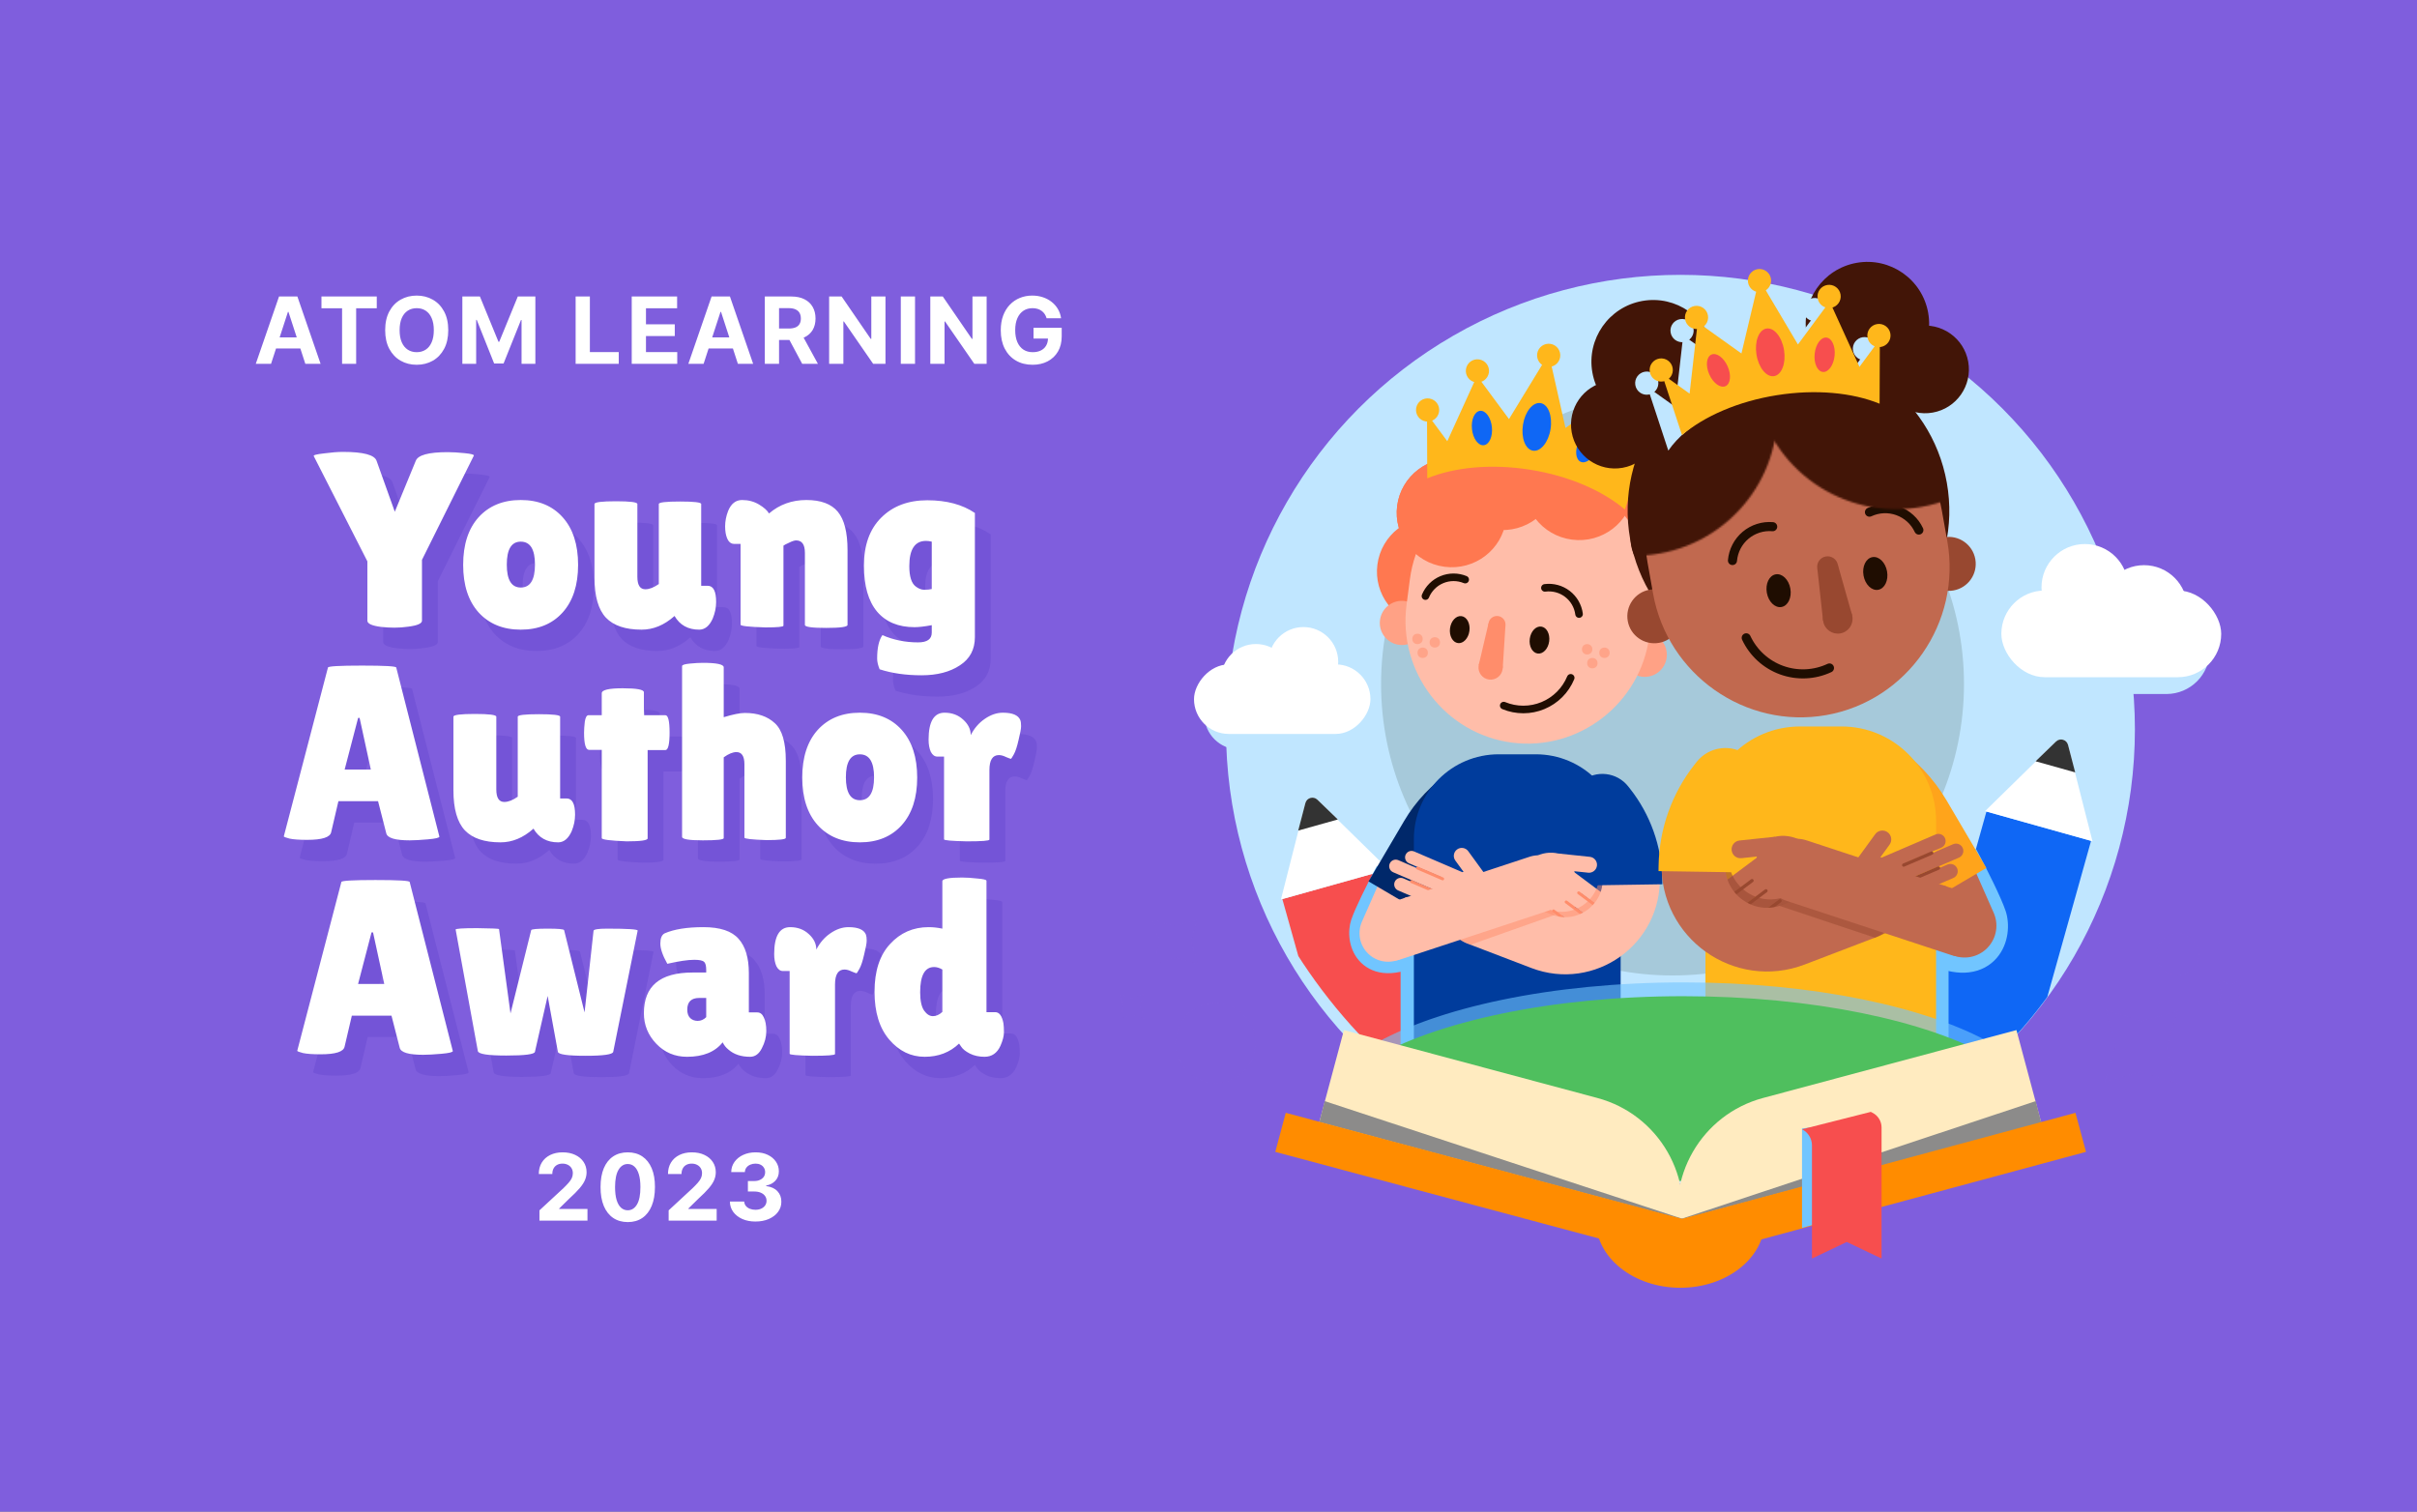 <?xml version="1.0" encoding="utf-8"?>
<svg xmlns="http://www.w3.org/2000/svg" fill="none" height="860" viewBox="0 0 1375 860" width="1375">
<rect x="0" y="0" width="1375" height="860" fill="#808080" stroke="none"/>
<g clip-path="url(#clip0_1414_542)">
<rect fill="#7F5EDD" height="860" width="1375"/>
<circle cx="955.984" cy="414.902" fill="#C0E6FF" r="258.539"/>
<g clip-path="url(#clip1_1414_542)">
<rect fill="#0F67F5" height="360.013" transform="rotate(15.66 1130.06 461.703)" width="61.812" x="1130.06" y="461.703"/>
<path d="M1169.6 421.957C1171.87 419.739 1175.68 420.809 1176.46 423.88L1190.39 478.611L1129.26 461.475L1169.6 421.957Z" fill="white"/>
<path d="M1169.64 421.865C1171.9 419.674 1175.69 420.735 1176.48 423.782L1180.55 439.421L1158.03 433.108L1169.64 421.865Z" fill="#333333"/>
<rect fill="#F74E4E" height="360.013" transform="rotate(-15.66 729.513 511.492)" width="61.812" x="729.513" y="511.492"/>
<path d="M742.629 456.986C743.411 453.915 747.227 452.845 749.491 455.063L789.834 494.581L728.708 511.717L742.629 456.986Z" fill="white"/>
<path d="M742.616 456.887C743.41 453.84 747.194 452.779 749.455 454.97L761.064 466.212L738.544 472.526L742.616 456.887Z" fill="#333333"/>
</g>
<g style="mix-blend-mode:color-burn">
<circle cx="951.483" cy="389.156" fill="#A6C9DA" r="165.803"/>
</g>
<g style="mix-blend-mode:color-burn">
<path clip-rule="evenodd" d="M1085.81 472.199L1059.69 537.071L1100.06 549.735C1107.16 552.638 1113.9 553.927 1120.13 553.187C1126.78 552.398 1132.18 549.363 1135.98 544.926C1142.96 536.78 1143.4 525.531 1140.99 518.293C1138.35 510.381 1130.05 494.097 1126.57 487.503L1124.3 483.198L1085.81 472.199ZM1108.64 502.438C1112.52 510.02 1117.77 520.739 1119.36 525.504C1119.45 525.775 1119.62 526.738 1119.44 527.975C1119.27 529.168 1118.88 529.838 1118.66 530.089C1118.66 530.092 1118.66 530.096 1118.65 530.101C1118.6 530.176 1118.4 530.43 1117.44 530.543C1116.17 530.694 1113.32 530.568 1108.35 528.489L1107.87 528.285L1090.06 522.699L1099.29 499.768L1108.64 502.438Z" fill="#71C5FF" fill-rule="evenodd"/>
</g>
<g style="mix-blend-mode:color-burn">
<rect fill="#71C5FF" height="106.035" transform="matrix(-1 0 0 1 1108.51 507.076)" width="49.027"/>
</g>
<g style="mix-blend-mode:color-burn">
<path clip-rule="evenodd" d="M828.565 513.619L816.42 483.446L783.125 492.959L781.16 496.682C778.151 502.385 770.975 516.468 768.693 523.311C766.607 529.571 766.989 539.3 773.025 546.345C776.313 550.182 780.982 552.807 786.73 553.49C789.935 553.87 793.295 553.631 796.783 552.846V605.324H839.185V513.619H828.565ZM807.306 513.619L804.758 507.289L796.674 509.599C793.313 516.156 788.777 525.427 787.403 529.548C787.325 529.782 787.172 530.615 787.328 531.685C787.478 532.717 787.815 533.296 788.001 533.513C788.004 533.516 788.006 533.519 788.01 533.523C788.06 533.588 788.233 533.808 789.056 533.906C790.149 534.035 792.572 533.93 796.783 532.186V513.619H807.306Z" fill="#71C5FF" fill-rule="evenodd"/>
</g>
<path d="M804.345 497.602L789.657 530.896" stroke="#FFBDA9" stroke-linecap="round" stroke-width="32.5"/>
<path d="M827.364 437.711C835.998 432.031 847.601 434.426 853.281 443.06C858.961 451.693 856.566 463.297 847.932 468.976L827.364 437.711ZM835.858 454.521L846.142 470.154L835.858 454.521ZM847.932 468.976L846.142 470.154L825.575 438.888L827.364 437.711L847.932 468.976ZM831.081 485.982L810.792 520.436L778.544 501.445L798.833 466.992L831.081 485.982ZM846.142 470.154C839.978 474.209 834.825 479.624 831.081 485.982L798.833 466.992C805.481 455.703 814.629 446.088 825.575 438.888L846.142 470.154Z" fill="#00286A"/>
<path d="M921.972 477.385C921.972 450.734 900.367 429.128 873.715 429.128H852.592C825.94 429.128 804.335 450.734 804.335 477.386V594.273H921.972V477.385Z" fill="#003C9C"/>
<path clip-rule="evenodd" d="M849.388 518.823C845.362 528.196 834.499 532.532 825.125 528.506C824.582 528.272 824.056 528.016 823.547 527.738C823.299 527.688 823.053 527.612 822.811 527.508L799.526 517.507C797.628 516.692 796.75 514.492 797.565 512.594C798.38 510.696 800.58 509.818 802.478 510.634L814.434 515.769C814.348 515.407 814.274 515.042 814.21 514.675L795.404 506.598C793.506 505.782 792.628 503.583 793.443 501.685C794.258 499.787 796.458 498.909 798.356 499.724L814.585 506.695C814.666 506.4 814.754 506.107 814.849 505.814L792.544 496.234C790.646 495.419 789.769 493.22 790.584 491.322C791.399 489.423 793.598 488.546 795.496 489.361L818.72 499.335C819.017 499.199 819.357 499.075 819.753 498.955L801.543 491.134C799.681 490.334 798.82 488.176 799.62 486.314C800.42 484.453 802.577 483.591 804.439 484.391L831.883 496.178C835.967 495.275 839.57 494.502 839.705 494.56C849.079 498.586 853.414 509.449 849.388 518.823Z" fill="#FFBDA9" fill-rule="evenodd"/>
<path d="M802.97 501.538L819.767 508.753" stroke="#FF8D6B" stroke-linecap="round" stroke-width="1.679"/>
<path d="M806.415 493.857L820.707 499.996" stroke="#FF8D6B" stroke-linecap="round" stroke-width="1.679"/>
<path d="M803.445 510.877L818.945 517.534" stroke="#FF8D6B" stroke-linecap="round" stroke-width="1.679"/>
<path d="M835.261 484.25C833.774 482.204 830.9 481.77 828.874 483.286V483.286C826.889 484.772 826.465 487.577 827.924 489.583L833.318 497.004C836.251 501.04 841.92 501.895 845.914 498.905V498.905L835.261 484.25Z" fill="#FFBDA9"/>
<path clip-rule="evenodd" d="M867.453 492.523C861.348 500.697 863.025 512.272 871.198 518.377C871.67 518.729 872.152 519.055 872.645 519.356C872.813 519.547 873.005 519.725 873.217 519.884L893.521 535.049C895.176 536.285 897.52 535.945 898.756 534.29C899.992 532.635 899.653 530.292 897.998 529.055L887.571 521.268C887.926 521.162 888.277 521.045 888.625 520.917L905.026 533.168C906.681 534.404 909.025 534.064 910.261 532.409C911.497 530.754 911.157 528.41 909.502 527.174L895.351 516.605C895.568 516.387 895.779 516.162 895.986 515.932L915.433 530.456C917.088 531.693 919.431 531.353 920.667 529.698C921.904 528.043 921.564 525.699 919.909 524.463L899.663 509.341C899.633 509.016 899.57 508.66 899.477 508.257L915.352 520.114C916.975 521.327 919.274 520.994 920.487 519.37C921.699 517.747 921.366 515.448 919.743 514.235L895.817 496.365C894.556 492.374 893.424 488.865 893.306 488.777C885.133 482.672 873.558 484.349 867.453 492.523Z" fill="#FFBDA9" fill-rule="evenodd"/>
<path d="M905.619 524.076L890.972 513.136" stroke="#FF8D6B" stroke-linecap="round" stroke-width="1.679"/>
<path d="M910.545 517.254L898.083 507.946" stroke="#FF8D6B" stroke-linecap="round" stroke-width="1.679"/>
<path d="M897.292 528.332L883.777 518.237" stroke="#FF8D6B" stroke-linecap="round" stroke-width="1.679"/>
<g opacity="0.5" style="mix-blend-mode:multiply">
<path d="M838.442 518.484L875.063 532.489C900.196 542.1 926.989 522.949 926.031 496.058V496.058" stroke="#FF8D6B" stroke-linecap="round" stroke-width="32.5"/>
</g>
<path d="M840.377 521.538L876.998 535.543C902.131 545.154 928.924 526.003 927.966 499.112V499.112" stroke="#FFBDA9" stroke-linecap="round" stroke-width="32.5"/>
<path d="M896.906 470.601C890.499 462.493 891.877 450.725 899.986 444.318C908.094 437.91 919.861 439.289 926.269 447.397L896.906 470.601ZM926.945 500.683L945.654 500.396L926.945 500.683ZM926.269 447.397L927.207 448.584L897.845 471.788L896.906 470.601L926.269 447.397ZM945.654 500.396L945.696 503.077L908.276 503.65L908.235 500.97L945.654 500.396ZM927.207 448.584C938.883 463.358 945.366 481.568 945.654 500.396L908.235 500.97C908.072 490.365 904.421 480.109 897.845 471.788L927.207 448.584Z" fill="#003C9C"/>
<g opacity="0.5" style="mix-blend-mode:multiply">
<path d="M880.68 515.329L832.628 530.682L829.231 534.108L836.503 537.502L884.499 520.524L880.68 515.329Z" fill="#FF8D6B"/>
</g>
<path d="M875.337 502.83L791.627 530.402" stroke="#FFBDA9" stroke-linecap="round" stroke-width="32.5"/>
<path d="M850.741 301.293C833.642 299.05 821.581 283.508 823.801 266.578C826.022 249.648 841.684 237.742 858.783 239.985C875.882 242.228 887.943 257.77 885.723 274.7C883.502 291.63 867.84 303.536 850.741 301.293Z" fill="#FF7850"/>
<path d="M821.467 322.401C804.537 320.18 792.613 304.655 794.833 287.725C797.054 270.796 812.579 258.872 829.508 261.092C846.438 263.313 858.362 278.838 856.142 295.767C853.921 312.697 838.396 324.621 821.467 322.401Z" fill="#FF7850"/>
<path d="M810.22 355.846C793.291 353.625 781.367 338.101 783.587 321.171C785.808 304.241 801.333 292.317 818.262 294.538C835.192 296.758 847.116 312.283 844.896 329.213C842.675 346.143 827.15 358.067 810.22 355.846Z" fill="#FF7850"/>
<path d="M923.639 370.728C906.71 368.507 894.785 352.982 897.006 336.053C899.227 319.123 914.751 307.199 931.681 309.419C948.611 311.64 960.535 327.165 958.314 344.095C956.094 361.024 940.569 372.948 923.639 370.728Z" fill="#FF7850"/>
<path d="M894.27 307.007C877.171 304.764 865.11 289.221 867.331 272.292C869.551 255.362 885.213 243.456 902.312 245.699C919.411 247.942 931.473 263.484 929.252 280.414C927.031 297.344 911.369 309.25 894.27 307.007Z" fill="#FF7850"/>
<path d="M917.108 334.947C900.178 332.727 888.254 317.202 890.475 300.272C892.696 283.343 908.22 271.418 925.15 273.639C942.08 275.86 954.004 291.384 951.783 308.314C949.563 325.244 934.038 337.168 917.108 334.947Z" fill="#FF7850"/>
<path d="M934.035 384.979C927.149 384.076 922.299 377.761 923.203 370.876C924.106 363.99 930.42 359.14 937.306 360.043C944.191 360.947 949.041 367.261 948.138 374.146C947.235 381.032 940.921 385.882 934.035 384.979Z" fill="#FFA185"/>
<path d="M795.887 366.864C789.001 365.96 784.151 359.646 785.055 352.76C785.958 345.875 792.272 341.025 799.158 341.928C806.044 342.831 810.893 349.145 809.99 356.031C809.087 362.917 802.773 367.767 795.887 366.864Z" fill="#FFA185"/>
<path d="M860.098 422.479C898.064 427.459 933.221 400.327 938.224 362.187L940.137 347.61C945.14 309.469 918.169 274.188 880.202 269.208C842.236 264.228 807.078 291.359 802.075 329.5L800.163 344.077C795.16 382.218 822.131 417.498 860.098 422.479Z" fill="#FFBDA9"/>
<ellipse cx="5.565" cy="7.729" fill="#1F0D01" rx="5.565" ry="7.729" transform="matrix(-0.992 -0.13 -0.13 0.992 836.944 351.249)"/>
<ellipse cx="5.565" cy="7.729" fill="#1F0D01" rx="5.565" ry="7.729" transform="matrix(-0.992 -0.13 -0.13 0.992 882.313 357.196)"/>
<circle cx="4.864" cy="4.864" fill="#FF8D6B" r="4.864" transform="matrix(-0.992 -0.13 -0.13 0.992 857.063 351.111)"/>
<circle cx="6.891" cy="6.891" fill="#FF8D6B" r="6.891" transform="matrix(-0.992 -0.13 -0.13 0.992 855.718 373.826)"/>
<path d="M856.428 355.933L846.783 354.667L841.208 378.466L854.873 380.258L856.428 355.933Z" fill="#FF8D6B"/>
<path d="M898.308 349.348C898.01 347.094 897.271 344.921 896.134 342.953C894.996 340.984 893.482 339.259 891.677 337.876C889.873 336.492 887.813 335.478 885.617 334.891C883.421 334.303 881.13 334.154 878.876 334.452" stroke="#1F0D01" stroke-linecap="round" stroke-width="4.309"/>
<path d="M893.554 385.619C892.089 389.159 889.942 392.375 887.235 395.085C884.528 397.795 881.313 399.945 877.775 401.412C874.237 402.88 870.444 403.636 866.614 403.638C862.784 403.64 858.99 402.887 855.451 401.423" stroke="#1F0D01" stroke-linecap="round" stroke-width="4.309"/>
<path d="M810.914 339.127C811.783 337.026 813.057 335.117 814.664 333.508C816.271 331.9 818.179 330.623 820.279 329.752C822.379 328.881 824.63 328.432 826.904 328.431C829.178 328.43 831.429 328.877 833.53 329.746" stroke="#1F0D01" stroke-linecap="round" stroke-width="4.309"/>
<path d="M894.269 307.007C877.17 304.764 865.108 289.221 867.329 272.292C869.55 255.362 885.212 243.456 902.311 245.699C919.41 247.942 931.471 263.484 929.251 280.414C927.03 297.344 911.368 309.25 894.269 307.007Z" fill="#FF7850"/>
<path d="M850.741 301.293C833.642 299.05 821.581 283.508 823.801 266.578C826.022 249.648 841.684 237.742 858.783 239.985C875.882 242.228 887.943 257.77 885.723 274.7C883.502 291.63 867.84 303.536 850.741 301.293Z" fill="#FF7850"/>
<path d="M821.773 322.443C804.674 320.2 792.613 304.658 794.834 287.728C797.054 270.798 812.716 258.892 829.815 261.135C846.914 263.378 858.976 278.921 856.755 295.85C854.534 312.78 838.872 324.686 821.773 322.443Z" fill="#FF7850"/>
<path clip-rule="evenodd" d="M890.594 243.463L881.102 201.282L858.446 238.414L840.271 213.827L823.344 251.015L811.807 235.408L811.944 272.126C827.259 265.843 848.135 263.693 870.39 267.217C892.595 270.734 911.749 279.201 924.374 289.876L935.834 255.052L919.948 266.394L915.341 225.794L890.594 243.463Z" fill="#FFB71B" fill-rule="evenodd"/>
<ellipse cx="874.247" cy="242.864" fill="#0F67F5" rx="7.946" ry="13.711" transform="rotate(9 874.247 242.864)"/>
<ellipse cx="903.228" cy="253.735" fill="#0F67F5" rx="5.699" ry="9.833" transform="rotate(24 903.228 253.735)"/>
<ellipse cx="5.699" cy="9.834" fill="#0F67F5" rx="5.699" ry="9.834" transform="matrix(-0.995 0.105 0.105 0.995 847.685 233.13)"/>
<circle cx="881.027" cy="202.153" fill="#FFB71B" r="6.6" transform="rotate(9 881.027 202.153)"/>
<circle cx="915.915" cy="222.951" fill="#FFB71B" r="6.6" transform="rotate(9 915.915 222.951)"/>
<circle cx="935.998" cy="252.86" fill="#FFB71B" r="6.6" transform="rotate(9 935.998 252.86)"/>
<circle cx="840.486" cy="211.004" fill="#FFB71B" r="6.6" transform="rotate(9 840.486 211.004)"/>
<circle cx="812.146" cy="233.241" fill="#FFB71B" r="6.6" transform="rotate(9 812.146 233.241)"/>
<circle cx="2.955" cy="2.955" fill="#FF8D6B" fill-opacity="0.5" r="2.955" transform="matrix(-1 0 0 1 915.716 368.412)"/>
<circle cx="2.955" cy="2.955" fill="#FF8D6B" fill-opacity="0.5" r="2.955" transform="matrix(-1 0 0 1 819.201 362.506)"/>
<circle cx="2.955" cy="2.955" fill="#FF8D6B" fill-opacity="0.5" r="2.955" transform="matrix(-1 0 0 1 908.823 374.322)"/>
<circle cx="2.955" cy="2.955" fill="#FF8D6B" fill-opacity="0.5" r="2.955" transform="matrix(-1 0 0 1 812.31 368.412)"/>
<circle cx="2.955" cy="2.955" fill="#FF8D6B" fill-opacity="0.5" r="2.955" transform="matrix(-1 0 0 1 905.868 366.442)"/>
<circle cx="2.955" cy="2.955" fill="#FF8D6B" fill-opacity="0.5" r="2.955" transform="matrix(-1 0 0 1 809.352 360.532)"/>
<path d="M904.455 487.465C906.97 487.73 908.783 490.002 908.483 492.514V492.514C908.188 494.977 905.971 496.746 903.504 496.486L894.381 495.526C889.419 495.003 885.844 490.522 886.436 485.568V485.568L904.455 487.465Z" fill="#FFBDA9"/>
<circle cx="91.452" cy="91.452" fill="#421507" r="91.452" transform="matrix(-0.985 0.175 0.175 0.985 1091.52 184.534)"/>
<path d="M1111.31 335.917C1102.96 337.403 1094.99 331.839 1093.5 323.491C1092.01 315.142 1097.58 307.17 1105.93 305.684C1114.27 304.198 1122.25 309.762 1123.73 318.111C1125.22 326.459 1119.65 334.431 1111.31 335.917Z" fill="#984830"/>
<path d="M943.81 365.724C935.462 367.209 927.49 361.646 926.004 353.297C924.518 344.949 930.082 336.976 938.43 335.491C946.779 334.005 954.751 339.569 956.237 347.917C957.722 356.266 952.159 364.238 943.81 365.724Z" fill="#984830"/>
<path d="M1039.05 406.808C1085.09 398.617 1116.02 354.079 1107.79 307.835L1104.64 290.161C1096.41 243.918 1052.02 212.784 1005.98 220.976C959.952 229.167 929.021 273.705 937.25 319.948L940.395 337.622C948.624 383.866 993.02 414.999 1039.05 406.808Z" fill="#C1694F"/>
<ellipse cx="1066.83" cy="326.252" fill="#1F0D01" rx="6.795" ry="9.438" transform="rotate(-10.09 1066.83 326.252)"/>
<ellipse cx="1011.82" cy="336.04" fill="#1F0D01" rx="6.795" ry="9.438" transform="rotate(-10.09 1011.82 336.04)"/>
<circle cx="1039.71" cy="322.429" fill="#984830" r="5.939" transform="rotate(-10.09 1039.71 322.429)"/>
<circle cx="1045.49" cy="352.066" fill="#984830" r="8.414" transform="rotate(-10.09 1045.49 352.066)"/>
<path d="M1033.86 323.468L1045.56 321.386L1053.68 350.104L1037.11 353.052L1033.86 323.468Z" fill="#984830"/>
<path d="M985.583 318.891C985.821 316.125 986.601 313.433 987.879 310.968C989.157 308.504 990.908 306.315 993.032 304.527C995.155 302.74 997.611 301.388 1000.26 300.549C1002.9 299.71 1005.69 299.4 1008.46 299.638" stroke="#1F0D01" stroke-linecap="round" stroke-width="5.171"/>
<path d="M993.407 362.867C995.39 367.103 998.189 370.907 1001.64 374.061C1005.1 377.215 1009.14 379.659 1013.53 381.251C1017.93 382.844 1022.6 383.555 1027.27 383.344C1031.94 383.132 1036.53 382.003 1040.76 380.02" stroke="#1F0D01" stroke-linecap="round" stroke-width="5.171"/>
<path d="M1091.62 301.558C1090.44 299.044 1088.78 296.786 1086.73 294.914C1084.68 293.041 1082.28 291.591 1079.67 290.646C1077.06 289.7 1074.29 289.278 1071.52 289.404C1068.75 289.529 1066.02 290.2 1063.51 291.377" stroke="#1F0D01" stroke-linecap="round" stroke-width="5.171"/>
<mask height="190" id="mask0_1414_542" maskUnits="userSpaceOnUse" style="mask-type:alpha" width="313" x="848" y="127">
<path d="M1093.11 288.4C1048.91 296.266 1006.74 267.013 998.916 223.063C991.095 179.113 1020.59 137.108 1064.79 129.243C1108.99 121.377 1151.16 150.63 1158.98 194.58C1166.8 238.53 1137.31 280.535 1093.11 288.4Z" fill="#421507"/>
<path d="M943.958 314.94C899.757 322.806 857.584 293.553 849.763 249.603C841.943 205.653 871.435 163.648 915.636 155.783C959.837 147.917 1002.01 177.17 1009.83 221.12C1017.65 265.07 988.159 307.075 943.958 314.94Z" fill="#421507"/>
</mask>
<g mask="url(#mask0_1414_542)">
<path d="M1098.38 258.915C1084.25 225.442 1048.83 206.205 1013.06 212.571L997.357 215.365C961.15 221.808 933.676 251.594 930.173 288.203L929.629 293.881C929.471 295.531 929.149 297.161 928.667 298.747V298.747C923.174 316.832 939.038 334.205 957.546 330.372L1087.9 303.377C1104.09 300.026 1111.72 281.353 1102.52 267.625V267.625C1101.7 266.394 1100.99 265.088 1100.42 263.723L1098.38 258.915Z" fill="#421507"/>
</g>
<circle cx="35.103" cy="35.103" fill="#421507" r="35.103" transform="matrix(-0.985 0.175 0.175 0.985 968.894 165.075)"/>
<circle cx="1062.35" cy="184.098" fill="#421507" r="35.103" transform="rotate(-10.09 1062.35 184.098)"/>
<circle cx="24.942" cy="24.942" fill="#421507" r="24.942" transform="matrix(-0.985 0.175 0.175 0.985 938.889 212.637)"/>
<g style="mix-blend-mode:multiply">
<path clip-rule="evenodd" d="M1014.58 203.441L992.516 166.255L982.445 208.566L957.564 190.802L952.957 231.4L937.157 220.12L949.083 256.361C959.758 240.771 983.757 227.5 1013.07 222.857C1030.62 220.078 1047.31 220.827 1061.1 224.348L1061.18 200.476L1049.58 216.171L1032.66 178.987L1014.58 203.441Z" fill="#C0E6FF" fill-rule="evenodd"/>
<ellipse cx="998.847" cy="207.925" fill="#C0E6FF" rx="7.946" ry="13.711" transform="rotate(-9 998.847 207.925)"/>
<ellipse cx="1029.77" cy="209.314" fill="#C0E6FF" rx="5.699" ry="9.833" transform="rotate(6 1029.77 209.314)"/>
<ellipse cx="5.699" cy="9.834" fill="#C0E6FF" rx="5.699" ry="9.834" transform="matrix(-0.914 0.407 0.407 0.914 970.58 206.881)"/>
<circle cx="992.72" cy="167.125" fill="#C0E6FF" r="6.6" transform="rotate(-9 992.72 167.125)"/>
<circle cx="1032.33" cy="176.126" fill="#C0E6FF" r="6.6" transform="rotate(-9 1032.33 176.126)"/>
<circle cx="1060.67" cy="198.366" fill="#C0E6FF" r="6.6" transform="rotate(-9 1060.67 198.366)"/>
<circle cx="956.901" cy="188.071" fill="#C0E6FF" r="6.6" transform="rotate(-9 956.901 188.071)"/>
<circle cx="936.819" cy="217.979" fill="#C0E6FF" r="6.6" transform="rotate(-9 936.819 217.979)"/>
</g>
<circle cx="1095.14" cy="210.164" fill="#421507" r="24.942" transform="rotate(-10.09 1095.14 210.164)"/>
<path clip-rule="evenodd" d="M1022.82 195.971L1000.75 158.782L990.68 201.097L965.799 183.333L961.191 223.936L945.392 212.656L956.871 247.539C969.495 236.83 988.685 228.333 1010.94 224.808C1033.15 221.291 1053.98 223.424 1069.28 229.675L1069.42 193.013L1057.82 208.706L1040.89 171.52L1022.82 195.971Z" fill="#FFB71B" fill-rule="evenodd"/>
<ellipse cx="1007.08" cy="200.452" fill="#F74E4E" rx="7.946" ry="13.711" transform="rotate(-9 1007.08 200.452)"/>
<ellipse cx="1038.01" cy="201.833" fill="#F74E4E" rx="5.699" ry="9.833" transform="rotate(6 1038.01 201.833)"/>
<ellipse cx="5.699" cy="9.834" fill="#F74E4E" rx="5.699" ry="9.834" transform="matrix(-0.914 0.407 0.407 0.914 978.813 199.401)"/>
<circle cx="1000.95" cy="159.64" fill="#FFB71B" r="6.6" transform="rotate(-9 1000.95 159.64)"/>
<circle cx="1040.56" cy="168.64" fill="#FFB71B" r="6.6" transform="rotate(-9 1040.56 168.64)"/>
<circle cx="1068.9" cy="190.882" fill="#FFB71B" r="6.6" transform="rotate(-9 1068.9 190.882)"/>
<circle cx="965.131" cy="180.585" fill="#FFB71B" r="6.6" transform="rotate(-9 965.131 180.585)"/>
<circle cx="945.049" cy="210.498" fill="#FFB71B" r="6.6" transform="rotate(-9 945.049 210.498)"/>
<path d="M1101.23 489.5L1117.61 526.627" stroke="#C1694F" stroke-linecap="round" stroke-width="36.242"/>
<path d="M1075.56 422.713C1065.94 416.38 1053 419.05 1046.66 428.678C1040.33 438.306 1043 451.245 1052.63 457.579L1075.56 422.713ZM1066.09 441.459L1077.56 424.026L1066.09 441.459ZM1052.63 457.579L1054.62 458.892L1077.56 424.026L1075.56 422.713L1052.63 457.579ZM1071.42 476.543L1094.04 514.962L1130 493.786L1107.38 455.366L1071.42 476.543ZM1054.62 458.892C1061.5 463.414 1067.24 469.452 1071.42 476.543L1107.38 455.366C1099.97 442.777 1089.76 432.056 1077.56 424.026L1054.62 458.892Z" fill="#FFA41B"/>
<path d="M970.205 467.11C970.205 437.39 994.298 413.297 1024.02 413.297H1047.6C1077.32 413.297 1101.42 437.39 1101.42 467.11V598.483H970.205V467.11Z" fill="#FFB71B"/>
<path clip-rule="evenodd" d="M1103.32 504.003C1105.44 503.094 1107.89 504.073 1108.8 506.19C1109.71 508.306 1108.73 510.759 1106.62 511.668L1080.65 522.82C1080.38 522.938 1080.1 523.024 1079.82 523.08C1079.25 523.387 1078.67 523.671 1078.07 523.93C1067.61 528.419 1055.5 523.585 1051.01 513.132C1046.52 502.678 1051.36 490.565 1061.81 486.075C1061.96 486.011 1065.98 486.873 1070.53 487.88L1101.14 474.735C1103.21 473.843 1105.62 474.803 1106.51 476.879C1107.4 478.956 1106.44 481.362 1104.37 482.253L1084.06 490.976C1084.5 491.111 1084.88 491.248 1085.21 491.4L1111.11 480.276C1113.22 479.367 1115.68 480.346 1116.58 482.462C1117.49 484.579 1116.51 487.032 1114.4 487.941L1089.53 498.623C1089.63 498.951 1089.73 499.28 1089.82 499.61L1107.92 491.838C1110.03 490.929 1112.49 491.908 1113.4 494.025C1114.31 496.141 1113.33 498.594 1111.21 499.503L1090.24 508.51C1090.17 508.92 1090.08 509.327 1089.99 509.731L1103.32 504.003Z" fill="#C1694F" fill-rule="evenodd"/>
<path d="M1102.77 493.867L1084.04 501.912" stroke="#984830" stroke-linecap="round" stroke-width="1.873"/>
<path d="M1098.93 485.308L1082.99 492.153" stroke="#984830" stroke-linecap="round" stroke-width="1.873"/>
<path d="M1102.24 504.288L1084.96 511.712" stroke="#984830" stroke-linecap="round" stroke-width="1.873"/>
<path d="M1066.77 474.588C1068.43 472.306 1071.63 471.823 1073.89 473.513V473.513C1076.1 475.17 1076.57 478.299 1074.95 480.536L1068.93 488.811C1065.66 493.311 1059.34 494.265 1054.89 490.931V490.931L1066.77 474.588Z" fill="#C1694F"/>
<path clip-rule="evenodd" d="M1030.87 483.8C1037.68 492.915 1035.81 505.823 1026.69 512.631C1026.16 513.025 1025.62 513.39 1025.07 513.727C1024.89 513.937 1024.68 514.132 1024.44 514.306L1001.8 531.218C999.955 532.596 997.341 532.217 995.963 530.372C994.584 528.526 994.963 525.913 996.808 524.534L1008.43 515.854C1008.03 515.735 1007.64 515.605 1007.25 515.463L988.968 529.121C987.123 530.5 984.509 530.121 983.131 528.275C981.752 526.43 982.131 523.816 983.976 522.438L999.755 510.652C999.514 510.409 999.278 510.159 999.048 509.902L977.364 526.099C975.518 527.477 972.904 527.098 971.526 525.253C970.148 523.407 970.526 520.794 972.372 519.415L994.95 502.551C994.984 502.189 995.054 501.794 995.158 501.346L977.452 514.57C975.642 515.922 973.078 515.551 971.726 513.741C970.374 511.93 970.745 509.367 972.556 508.014L999.239 488.084C1000.64 483.635 1001.91 479.722 1002.04 479.624C1011.15 472.816 1024.06 474.686 1030.87 483.8Z" fill="#C1694F" fill-rule="evenodd"/>
<path d="M988.305 518.998L1004.64 506.799" stroke="#984830" stroke-linecap="round" stroke-width="1.873"/>
<path d="M982.81 511.382L996.706 501.003" stroke="#984830" stroke-linecap="round" stroke-width="1.873"/>
<path d="M997.59 523.744L1012.66 512.487" stroke="#984830" stroke-linecap="round" stroke-width="1.873"/>
<g opacity="0.6" style="mix-blend-mode:multiply">
<path d="M1062.93 511.397L1022.09 527.014C994.062 537.732 964.184 516.376 965.253 486.389V486.389" stroke="#984830" stroke-linecap="round" stroke-width="36.242"/>
</g>
<path d="M1061.06 516.17L1020.23 531.787C992.199 542.505 962.321 521.149 963.39 491.162V491.162" stroke="#C1694F" stroke-linecap="round" stroke-width="36.242"/>
<path d="M997.912 459.37C1005.06 450.328 1003.52 437.206 994.478 430.06C985.436 422.915 972.314 424.452 965.169 433.494L997.912 459.37ZM980.494 447.756L964.123 434.818L980.494 447.756ZM964.415 492.915L985.279 493.235L964.415 492.915ZM965.169 433.494L964.123 434.818L996.866 460.693L997.912 459.37L965.169 433.494ZM943.551 492.595L943.506 495.584L985.234 496.224L985.279 493.235L943.551 492.595ZM964.123 434.818C951.103 451.293 943.873 471.599 943.551 492.595L985.279 493.235C985.461 481.409 989.532 469.973 996.866 460.693L964.123 434.818Z" fill="#FFB71B"/>
<g opacity="0.5" style="mix-blend-mode:multiply">
<path d="M1015.78 507.093L1072.97 525.961L1072.83 530.825L1066.68 533.5L1043.5 525.784L1012.11 515.287L1020.11 512.296L1015.78 507.093Z" fill="#984830"/>
</g>
<path d="M1022.07 495.3L1115.42 526.046" stroke="#C1694F" stroke-linecap="round" stroke-width="36.242"/>
<path d="M989.609 478.17C986.803 478.465 984.782 480.999 985.117 483.8V483.8C985.445 486.546 987.918 488.519 990.668 488.229L1000.84 487.158C1006.38 486.575 1010.36 481.578 1009.7 476.053V476.053L989.609 478.17Z" fill="#C1694F"/>
<g opacity="0.6" style="mix-blend-mode:color-burn">
<path clip-rule="evenodd" d="M1133.13 593.701C1086.84 637.306 1024.48 664.029 955.872 664.029C887.951 664.029 826.148 637.838 780.01 595.005C816.723 573.336 882.572 558.892 957.698 558.892C1031.31 558.892 1096.01 572.759 1133.13 593.701Z" fill="#71C5FF" fill-rule="evenodd"/>
</g>
<path clip-rule="evenodd" d="M1132.98 601.56C1086.7 645.166 1024.33 671.889 955.723 671.889C887.803 671.889 825.999 645.698 779.862 602.864C816.575 581.196 882.424 566.751 957.55 566.751C1031.16 566.751 1095.86 580.618 1132.98 601.56Z" fill="#4FBF5E" fill-rule="evenodd"/>
<path d="M1003.91 694.497C1003.91 715.554 982.426 732.625 955.923 732.625C929.42 732.625 907.935 715.554 907.935 694.497C907.935 673.44 929.42 700.084 955.923 700.084C982.426 700.084 1003.91 673.44 1003.91 694.497Z" fill="#FF8C00"/>
<path d="M956.504 705.162C947.108 670.094 967.919 634.048 1002.99 624.651L1147.13 586.029L1164.14 649.526L956.504 705.162V705.162Z" fill="#FFEBC0"/>
<path d="M955.172 705.162C964.569 670.094 943.757 634.048 908.689 624.651L764.55 586.029L747.536 649.526L955.172 705.162V705.162Z" fill="#FFEBC0"/>
<g style="mix-blend-mode:color-burn">
<path d="M753.609 626.437L957.123 693.394L956.903 693.71L750.552 638.419L753.609 626.437Z" fill="#8C8B8A"/>
<path d="M1158.08 626.437L956.54 693.394L956.76 693.71L1161.3 638.903L1158.08 626.437Z" fill="#8C8B8A"/>
</g>
<path d="M728.473 644.209L956.91 705.345L1183.7 644.209" stroke="#FF8C00" stroke-width="23.008"/>
<g style="mix-blend-mode:color-burn">
<path d="M1062.38 637.278L1025.14 641.992V698.562L1042.59 693.848L1062.38 637.278Z" fill="#71C5FF"/>
</g>
<path d="M1025.15 642.464L1064.27 632.564L1065.25 633.064C1068.41 634.674 1070.4 637.92 1070.4 641.465V652.01V673.342V716.005L1050.6 706.576L1030.8 716.005V678.527V659.789V651.617C1030.8 647.741 1028.61 644.198 1025.15 642.464V642.464Z" fill="#F74E4E"/>
<g style="mix-blend-mode:color-burn">
<rect fill="#C0E6FF" height="39.572" rx="19.786" transform="matrix(-1 0 0 1 785.501 386.817)" width="100.378"/>
<circle cx="19.786" cy="19.786" fill="#C0E6FF" r="19.786" transform="matrix(-1 0 0 1 767.163 365.582)"/>
<circle cx="19.786" cy="19.786" fill="#C0E6FF" r="19.786" transform="matrix(-1 0 0 1 740.138 375.233)"/>
</g>
<rect fill="white" height="39.572" rx="19.786" transform="matrix(-1 0 0 1 779.63 377.979)" width="100.378"/>
<circle cx="19.786" cy="19.786" fill="white" r="19.786" transform="matrix(-1 0 0 1 761.292 356.743)"/>
<circle cx="19.786" cy="19.786" fill="white" r="19.786" transform="matrix(-1 0 0 1 734.268 366.392)"/>
<g style="mix-blend-mode:color-burn">
<rect fill="#C0E6FF" height="49.31" rx="24.655" width="125.08" x="1132.01" y="345.525"/>
<circle cx="1179.51" cy="343.723" fill="#C0E6FF" r="24.655"/>
<circle cx="1213.19" cy="355.753" fill="#C0E6FF" r="24.655"/>
</g>
<rect fill="white" height="49.31" rx="24.655" width="125.08" x="1138.54" y="335.964"/>
<circle cx="1186.04" cy="334.162" fill="white" r="24.655"/>
<circle cx="1219.72" cy="346.191" fill="white" r="24.655"/>
<g opacity="0.2" style="mix-blend-mode:color-burn">
<circle cx="691.47" cy="593.361" fill="#7F5EDD" r="22.742"/>
</g>
<g opacity="0.2" style="mix-blend-mode:color-burn">
<path d="M681.616 548.444L668.788 544.813L656.201 548.807L659.711 535.978L655.838 523.391L668.546 526.901L681.253 523.028L677.623 535.736L681.616 548.444Z" fill="#7F5EDD"/>
</g>
<g opacity="0.2" style="mix-blend-mode:color-burn">
<path d="M650.881 579.347L643.973 577.392L637.196 579.543L639.085 572.635L637 565.858L643.843 567.747L650.685 565.662L648.73 572.505L650.881 579.347Z" fill="#7F5EDD"/>
</g>
<g opacity="0.2" style="mix-blend-mode:color-burn">
<circle cx="11.898" cy="11.898" fill="#7F5EDD" r="11.898" transform="matrix(-1 0 0 1 1250.73 530.96)"/>
</g>
<g opacity="0.2" style="mix-blend-mode:color-burn">
<path d="M1197.19 615.642L1217.91 609.777L1238.25 616.228L1232.58 595.505L1238.83 575.172L1218.3 580.842L1197.78 574.586L1203.64 595.114L1197.19 615.642Z" fill="#7F5EDD"/>
</g>
<g opacity="0.2" style="mix-blend-mode:color-burn">
<path d="M1261.51 571.415L1268.42 569.46L1275.2 571.61L1273.31 564.702L1275.39 557.925L1268.55 559.815L1261.71 557.729L1263.66 564.572L1261.51 571.415Z" fill="#7F5EDD"/>
</g>
<g opacity="0.2" style="mix-blend-mode:color-burn">
<path d="M245.522 274.348C246.751 271.039 252.803 269.384 263.677 269.384C266.419 269.384 269.634 269.573 273.322 269.951C277.104 270.33 278.854 270.802 278.57 271.37L249.068 330.659V365.267C249.068 366.875 246.467 368.009 241.266 368.671C238.619 369.05 236.018 369.239 233.465 369.239C230.912 369.239 228.359 369.097 225.806 368.813C220.605 368.151 218.005 366.969 218.005 365.267V331.51L187.509 271.653C187.131 271.086 189.07 270.566 193.325 270.093C197.58 269.526 201.173 269.242 204.105 269.242C215.735 269.242 222.118 270.944 223.253 274.348L233.607 303.284L245.522 274.348ZM281.291 360.587C275.428 354.062 272.497 345.032 272.497 333.495C272.497 321.959 275.428 312.929 281.291 306.404C287.248 299.879 295.239 296.617 305.262 296.617C315.285 296.617 323.228 299.879 329.091 306.404C334.954 312.929 337.885 321.959 337.885 333.495C337.885 345.032 334.954 354.062 329.091 360.587C323.228 367.111 315.285 370.373 305.262 370.373C295.239 370.373 287.248 367.111 281.291 360.587ZM305.262 320.304C299.967 320.304 297.319 324.654 297.319 333.353C297.319 342.053 299.967 346.403 305.262 346.403C310.652 346.403 313.347 342.053 313.347 333.353C313.347 324.654 310.652 320.304 305.262 320.304ZM347.203 298.887C347.203 297.846 351.269 297.326 359.401 297.326C367.533 297.326 371.599 297.846 371.599 298.887V340.304C371.599 345.032 373.112 347.396 376.138 347.396C378.408 347.396 380.961 346.403 383.798 344.417V298.887C383.798 297.941 387.816 297.468 395.854 297.468C403.891 297.468 407.91 297.941 407.91 298.887V345.41H411.598C414.813 345.41 416.421 348.483 416.421 354.629C416.421 357.75 415.759 360.918 414.435 364.133C412.544 368.293 409.991 370.373 406.776 370.373C400.44 370.373 395.759 367.773 392.733 362.572L392.592 362.714C386.823 367.82 380.63 370.373 374.011 370.373C364.838 370.373 358.077 368.104 353.728 363.565C349.378 358.932 347.203 351.32 347.203 340.729V298.887ZM454.709 368.104C454.709 368.766 451.305 369.097 444.497 369.097C435.041 368.813 430.313 368.293 430.313 367.537V321.581H426.625C424.167 321.581 422.559 319.501 421.803 315.34C421.614 314.111 421.519 312.881 421.519 311.652C421.519 308.721 422.086 305.789 423.221 302.858C424.923 298.697 427.571 296.617 431.164 296.617C434.757 296.617 437.972 297.468 440.809 299.17C443.646 300.872 445.537 302.574 446.483 304.276C452.44 299.17 459.532 296.617 467.759 296.617C475.985 296.617 481.942 298.839 485.63 303.284C489.318 307.728 491.162 315.009 491.162 325.127V367.679C491.162 368.813 487.096 369.381 478.964 369.381C470.926 369.381 466.908 368.813 466.908 367.679V326.687C466.908 321.959 465.253 319.595 461.943 319.595C460.998 319.595 459.674 320.021 457.972 320.872C456.27 321.628 455.182 322.195 454.709 322.574V368.104ZM529.286 368.955C520.113 368.955 513.022 366.024 508.01 360.161C502.998 354.204 500.492 345.457 500.492 333.921C500.492 322.29 503.755 313.212 510.279 306.688C516.898 300.069 525.645 296.759 536.52 296.759C547.488 296.759 556.519 299.17 563.611 303.993V374.629C563.611 381.626 560.774 386.969 555.1 390.656C549.427 394.439 542.146 396.33 533.257 396.33C524.369 396.33 516.426 395.195 509.428 392.926C508.483 390.656 508.01 388.623 508.01 386.827C508.01 380.775 509.003 376.331 510.988 373.494C517.324 376.236 524.085 377.607 531.271 377.607C536.472 377.607 539.073 375.763 539.073 372.076V367.82C535.007 368.577 531.744 368.955 529.286 368.955ZM535.81 319.879C529.475 319.879 526.307 324.654 526.307 334.205C526.307 340.162 527.536 344.039 529.995 345.835C531.602 347.065 533.21 347.679 534.817 347.679C536.425 347.679 537.843 347.537 539.073 347.254V320.304C537.938 320.021 536.85 319.879 535.81 319.879ZM242.096 490.239C233.869 490.239 229.425 488.915 228.763 486.267L224.082 467.97H201.53L197.416 485.558C196.849 488.489 192.31 489.955 183.8 489.955C179.261 489.955 175.904 489.719 173.729 489.246C171.554 488.679 170.467 488.253 170.467 487.969L195.572 391.944C195.572 391.188 202.05 390.81 215.004 390.81C227.959 390.81 234.436 391.188 234.436 391.944L258.974 488.111C258.974 488.773 256.8 489.293 252.45 489.671C248.1 490.05 244.649 490.239 242.096 490.239ZM205.076 449.956H219.969L213.586 420.596H212.735L205.076 449.956ZM266.956 419.887C266.956 418.846 271.022 418.326 279.154 418.326C287.287 418.326 291.353 418.846 291.353 419.887V461.304C291.353 466.032 292.866 468.396 295.891 468.396C298.161 468.396 300.714 467.403 303.551 465.417V419.887C303.551 418.941 307.57 418.468 315.607 418.468C323.645 418.468 327.663 418.941 327.663 419.887V466.41H331.351C334.566 466.41 336.174 469.483 336.174 475.629C336.174 478.75 335.512 481.918 334.188 485.133C332.297 489.293 329.744 491.373 326.529 491.373C320.193 491.373 315.512 488.773 312.487 483.572L312.345 483.714C306.577 488.82 300.383 491.373 293.764 491.373C284.592 491.373 277.831 489.104 273.481 484.565C269.131 479.932 266.956 472.32 266.956 461.729V419.887ZM377.441 489.104C377.441 490.239 373.47 490.806 365.527 490.806C356.071 490.428 351.343 489.813 351.343 488.962V438.751H344.109C342.218 438.751 341.272 435.489 341.272 428.964C341.272 427.262 341.414 425.182 341.698 422.723C342.076 420.265 342.785 419.036 343.825 419.036H351.343V406.554C351.343 404.663 355.314 403.717 363.257 403.717C371.295 403.717 375.314 404.473 375.314 405.986V415.064L375.455 419.036H387.512C389.119 419.036 389.923 422.345 389.923 428.964C389.923 435.583 389.119 438.893 387.512 438.893H377.441V489.104ZM420.725 488.962C420.725 489.813 416.754 490.239 408.811 490.239C400.962 490.239 397.038 489.577 397.038 488.253V391.093C397.038 390.431 398.504 389.959 401.435 389.675C404.367 389.391 406.825 389.249 408.811 389.249C416.754 389.249 420.725 390.1 420.725 391.802V420.17C426.021 418.563 430.039 417.759 432.782 417.759C439.968 417.759 445.642 419.697 449.802 423.574C453.963 427.357 456.043 434.449 456.043 444.85V488.82C456.043 489.671 452.355 490.097 444.98 490.097C436.659 489.813 432.498 489.34 432.498 488.679V446.978C432.498 442.344 430.985 440.028 427.959 440.028C425.879 440.028 423.468 441.021 420.725 443.006V488.962ZM474.195 481.587C468.333 475.062 465.401 466.032 465.401 454.495C465.401 442.959 468.333 433.929 474.195 427.404C480.153 420.879 488.143 417.617 498.166 417.617C508.189 417.617 516.132 420.879 521.995 427.404C527.858 433.929 530.789 442.959 530.789 454.495C530.789 466.032 527.858 475.062 521.995 481.587C516.132 488.111 508.189 491.373 498.166 491.373C488.143 491.373 480.153 488.111 474.195 481.587ZM498.166 441.304C492.871 441.304 490.223 445.654 490.223 454.353C490.223 463.053 492.871 467.403 498.166 467.403C503.556 467.403 506.251 463.053 506.251 454.353C506.251 445.654 503.556 441.304 498.166 441.304ZM571.879 489.813C571.879 490.475 567.577 490.806 558.972 490.806C550.367 490.617 546.065 490.239 546.065 489.671V442.581H542.235C540.722 442.581 539.493 441.683 538.547 439.886C537.696 437.995 537.27 435.678 537.27 432.936C537.27 422.723 540.296 417.617 546.348 417.617C550.603 417.617 554.149 418.941 556.986 421.589C559.823 424.142 561.241 427.073 561.241 430.383C563.227 426.506 565.875 423.433 569.184 421.163C572.588 418.799 576.04 417.617 579.539 417.617C585.023 417.617 588.333 419.036 589.467 421.872C589.751 422.629 589.893 423.764 589.893 425.276C589.893 426.695 589.42 429.295 588.474 433.078C587.623 436.86 586.725 439.602 585.779 441.304C584.834 443.006 584.267 443.857 584.077 443.857C583.888 443.857 582.99 443.526 581.382 442.865C579.87 442.108 578.498 441.73 577.269 441.73C573.676 441.73 571.879 444.567 571.879 450.24V489.813ZM249.735 612.239C241.508 612.239 237.064 610.915 236.402 608.267L231.721 589.97H209.169L205.055 607.558C204.488 610.489 199.949 611.955 191.439 611.955C186.9 611.955 183.543 611.719 181.368 611.246C179.193 610.679 178.106 610.253 178.106 609.969L203.211 513.944C203.211 513.188 209.689 512.81 222.643 512.81C235.598 512.81 242.075 513.188 242.075 513.944L266.613 610.111C266.613 610.773 264.439 611.293 260.089 611.671C255.739 612.05 252.288 612.239 249.735 612.239ZM212.715 571.956H227.608L221.225 542.596H220.374L212.715 571.956ZM346.661 541.745C346.661 540.894 349.262 540.468 354.463 540.468C366.188 540.468 371.956 540.846 371.767 541.603L357.867 610.537C357.583 612.05 352.335 612.806 342.123 612.806C331.91 612.806 326.662 612.05 326.378 610.537L320.563 578.765L313.329 610.537C313.046 611.955 307.608 612.664 297.018 612.664C286.522 612.664 281.132 611.813 280.848 610.111L268.224 541.036C267.941 540.468 272.007 540.184 280.423 540.184C288.744 540.279 292.904 540.468 292.904 540.752L299.429 588.693L311.202 541.319C311.391 540.752 314.511 540.468 320.563 540.468C326.615 540.468 329.735 540.752 329.924 541.319L341.555 588.126L346.661 541.745ZM388.639 560.467C385.991 555.74 384.668 551.91 384.668 548.979C384.668 545.953 385.471 544.014 387.079 543.163C392.469 540.799 399.844 539.617 409.206 539.617C418.662 539.617 425.328 541.839 429.205 546.284C433.082 550.633 435.021 557.111 435.021 565.716V588.126H439.843C441.451 588.126 442.68 589.072 443.531 590.963C444.476 592.854 444.949 595.454 444.949 598.764C444.949 602.074 444.098 605.336 442.396 608.551C440.789 611.766 438.567 613.373 435.73 613.373C430.624 613.373 426.51 612.002 423.39 609.26C421.971 608.125 420.884 606.754 420.127 605.147C415.778 610.631 409.017 613.373 399.844 613.373C392.942 613.373 387.126 610.915 382.398 605.998C377.67 601.081 375.306 595.265 375.306 588.552C375.306 573.138 384.526 565.432 402.965 565.432H410.766V564.013C410.766 561.555 410.341 559.995 409.489 559.333C408.733 558.576 406.889 558.198 403.958 558.198C400.365 558.198 395.258 558.955 388.639 560.467ZM399.986 586.566C399.986 588.646 400.554 590.254 401.688 591.388C402.823 592.429 404.241 592.949 405.944 592.949C407.74 592.949 409.348 592.239 410.766 590.821V579.899H406.795C402.256 579.899 399.986 582.122 399.986 586.566ZM484.04 611.813C484.04 612.475 479.738 612.806 471.133 612.806C462.528 612.617 458.226 612.239 458.226 611.671V564.581H454.396C452.883 564.581 451.654 563.683 450.708 561.886C449.857 559.995 449.432 557.678 449.432 554.936C449.432 544.723 452.457 539.617 458.509 539.617C462.764 539.617 466.31 540.941 469.147 543.589C471.984 546.142 473.402 549.073 473.402 552.383C475.388 548.506 478.036 545.433 481.345 543.163C484.75 540.799 488.201 539.617 491.7 539.617C497.184 539.617 500.494 541.036 501.628 543.872C501.912 544.629 502.054 545.764 502.054 547.276C502.054 548.695 501.581 551.295 500.635 555.078C499.784 558.86 498.886 561.602 497.941 563.304C496.995 565.006 496.428 565.857 496.238 565.857C496.049 565.857 495.151 565.526 493.544 564.865C492.031 564.108 490.659 563.73 489.43 563.73C485.837 563.73 484.04 566.567 484.04 572.24V611.813ZM545.1 513.519C545.1 512.1 548.835 511.391 556.305 511.391C558.858 511.391 561.79 511.58 565.099 511.959C568.503 512.242 570.205 512.668 570.205 513.235V587.984H575.17C577.534 587.984 579.094 590.112 579.85 594.367C580.04 595.596 580.134 597.298 580.134 599.473C580.134 601.554 579.472 604.107 578.148 607.133C576.257 611.293 573.231 613.373 569.071 613.373C565.95 613.373 563.161 612.759 560.702 611.53C558.338 610.3 556.731 609.024 555.88 607.7L554.603 605.856C549.402 610.868 542.878 613.373 535.029 613.373C527.181 613.373 520.467 610.111 514.888 603.587C509.309 597.062 506.52 587.984 506.52 576.353C506.52 564.628 509.451 555.598 515.314 549.262C521.176 542.832 528.505 539.617 537.299 539.617C539.852 539.617 542.452 539.901 545.1 540.468V513.519ZM540.419 562.311C535.124 562.311 532.476 567.087 532.476 576.637C532.476 581.46 533.233 584.958 534.746 587.133C536.259 589.214 537.913 590.254 539.71 590.254C541.601 590.254 543.398 589.45 545.1 587.842V563.73C543.492 562.784 541.932 562.311 540.419 562.311Z" fill="#482DBE"/>
</g>
<path d="M236.512 262.198C237.741 258.888 243.793 257.234 254.667 257.234C257.41 257.234 260.625 257.423 264.312 257.801C268.095 258.179 269.844 258.652 269.56 259.219L240.058 318.508V353.117C240.058 354.724 237.457 355.859 232.257 356.521C229.609 356.899 227.009 357.088 224.456 357.088C221.902 357.088 219.349 356.947 216.796 356.663C211.595 356.001 208.995 354.819 208.995 353.117V319.359L178.5 259.503C178.121 258.936 180.06 258.416 184.315 257.943C188.57 257.375 192.164 257.092 195.095 257.092C206.726 257.092 213.108 258.794 214.243 262.198L224.597 291.133L236.512 262.198ZM272.281 348.436C266.419 341.912 263.487 332.881 263.487 321.345C263.487 309.809 266.419 300.778 272.281 294.254C278.239 287.729 286.229 284.467 296.252 284.467C306.275 284.467 314.218 287.729 320.081 294.254C325.944 300.778 328.875 309.809 328.875 321.345C328.875 332.881 325.944 341.912 320.081 348.436C314.218 354.961 306.275 358.223 296.252 358.223C286.229 358.223 278.239 354.961 272.281 348.436ZM296.252 308.154C290.957 308.154 288.309 312.504 288.309 321.203C288.309 329.903 290.957 334.252 296.252 334.252C301.642 334.252 304.337 329.903 304.337 321.203C304.337 312.504 301.642 308.154 296.252 308.154ZM338.193 286.736C338.193 285.696 342.259 285.176 350.391 285.176C358.524 285.176 362.59 285.696 362.59 286.736V328.153C362.59 332.881 364.103 335.245 367.129 335.245C369.398 335.245 371.951 334.252 374.788 332.267V286.736C374.788 285.791 378.807 285.318 386.844 285.318C394.882 285.318 398.9 285.791 398.9 286.736V333.259H402.588C405.803 333.259 407.411 336.333 407.411 342.479C407.411 345.599 406.749 348.767 405.425 351.982C403.534 356.143 400.981 358.223 397.766 358.223C391.43 358.223 386.75 355.623 383.724 350.422L383.582 350.564C377.814 355.67 371.62 358.223 365.001 358.223C355.829 358.223 349.068 355.954 344.718 351.415C340.368 346.781 338.193 339.169 338.193 328.579V286.736ZM445.7 355.954C445.7 356.616 442.295 356.947 435.487 356.947C426.031 356.663 421.303 356.143 421.303 355.386V309.43H417.615C415.157 309.43 413.549 307.35 412.793 303.19C412.604 301.96 412.509 300.731 412.509 299.502C412.509 296.57 413.077 293.639 414.211 290.708C415.913 286.547 418.561 284.467 422.154 284.467C425.748 284.467 428.963 285.318 431.799 287.02C434.636 288.722 436.527 290.424 437.473 292.126C443.43 287.02 450.522 284.467 458.749 284.467C466.975 284.467 472.933 286.689 476.621 291.133C480.308 295.577 482.152 302.859 482.152 312.976V355.528C482.152 356.663 478.086 357.23 469.954 357.23C461.917 357.23 457.898 356.663 457.898 355.528V314.537C457.898 309.809 456.243 307.445 452.933 307.445C451.988 307.445 450.664 307.87 448.962 308.721C447.26 309.478 446.172 310.045 445.7 310.423V355.954ZM520.276 356.805C511.104 356.805 504.012 353.873 499 348.011C493.988 342.053 491.483 333.307 491.483 321.77C491.483 310.14 494.745 301.062 501.27 294.537C507.889 287.918 516.635 284.609 527.51 284.609C538.479 284.609 547.509 287.02 554.601 291.842V362.478C554.601 369.476 551.764 374.818 546.091 378.506C540.417 382.288 533.136 384.18 524.247 384.18C515.359 384.18 507.416 383.045 500.418 380.775C499.473 378.506 499 376.473 499 374.676C499 368.625 499.993 364.18 501.979 361.344C508.314 364.086 515.075 365.457 522.262 365.457C527.462 365.457 530.063 363.613 530.063 359.925V355.67C525.997 356.426 522.734 356.805 520.276 356.805ZM526.801 307.728C520.465 307.728 517.297 312.504 517.297 322.054C517.297 328.011 518.527 331.888 520.985 333.685C522.593 334.914 524.2 335.529 525.808 335.529C527.415 335.529 528.834 335.387 530.063 335.103V308.154C528.928 307.87 527.841 307.728 526.801 307.728ZM233.086 478.088C224.859 478.088 220.415 476.765 219.753 474.117L215.072 455.82H192.52L188.407 473.408C187.839 476.339 183.3 477.805 174.79 477.805C170.251 477.805 166.894 477.568 164.719 477.095C162.545 476.528 161.457 476.103 161.457 475.819L186.563 379.794C186.563 379.037 193.04 378.659 205.995 378.659C218.949 378.659 225.427 379.037 225.427 379.794L249.965 475.961C249.965 476.623 247.79 477.143 243.44 477.521C239.09 477.899 235.639 478.088 233.086 478.088ZM196.066 437.806H210.959L204.576 408.445H203.725L196.066 437.806ZM257.946 407.736C257.946 406.696 262.013 406.176 270.145 406.176C278.277 406.176 282.343 406.696 282.343 407.736V449.153C282.343 453.881 283.856 456.245 286.882 456.245C289.151 456.245 291.704 455.252 294.541 453.267V407.736C294.541 406.791 298.56 406.318 306.597 406.318C314.635 406.318 318.654 406.791 318.654 407.736V454.259H322.341C325.556 454.259 327.164 457.333 327.164 463.479C327.164 466.599 326.502 469.767 325.178 472.982C323.287 477.143 320.734 479.223 317.519 479.223C311.183 479.223 306.503 476.623 303.477 471.422L303.335 471.564C297.567 476.67 291.373 479.223 284.754 479.223C275.582 479.223 268.821 476.954 264.471 472.415C260.121 467.781 257.946 460.169 257.946 449.579V407.736ZM368.431 476.954C368.431 478.088 364.46 478.656 356.517 478.656C347.061 478.277 342.333 477.663 342.333 476.812V426.601H335.099C333.208 426.601 332.262 423.338 332.262 416.814C332.262 415.112 332.404 413.032 332.688 410.573C333.066 408.114 333.775 406.885 334.816 406.885H342.333V394.403C342.333 392.512 346.304 391.567 354.247 391.567C362.285 391.567 366.304 392.323 366.304 393.836V402.914L366.446 406.885H378.502C380.109 406.885 380.913 410.195 380.913 416.814C380.913 423.433 380.109 426.743 378.502 426.743H368.431V476.954ZM411.716 476.812C411.716 477.663 407.744 478.088 399.801 478.088C391.953 478.088 388.028 477.426 388.028 476.103V378.943C388.028 378.281 389.494 377.808 392.425 377.524C395.357 377.241 397.815 377.099 399.801 377.099C407.744 377.099 411.716 377.95 411.716 379.652V408.02C417.011 406.412 421.03 405.609 423.772 405.609C430.958 405.609 436.632 407.547 440.793 411.424C444.953 415.206 447.034 422.298 447.034 432.7V476.67C447.034 477.521 443.346 477.947 435.97 477.947C427.649 477.663 423.488 477.19 423.488 476.528V434.827C423.488 430.194 421.975 427.877 418.949 427.877C416.869 427.877 414.458 428.87 411.716 430.856V476.812ZM465.186 469.436C459.323 462.912 456.392 453.881 456.392 442.345C456.392 430.809 459.323 421.778 465.186 415.254C471.143 408.729 479.133 405.467 489.156 405.467C499.18 405.467 507.123 408.729 512.985 415.254C518.848 421.778 521.779 430.809 521.779 442.345C521.779 453.881 518.848 462.912 512.985 469.436C507.123 475.961 499.18 479.223 489.156 479.223C479.133 479.223 471.143 475.961 465.186 469.436ZM489.156 429.154C483.861 429.154 481.213 433.504 481.213 442.203C481.213 450.903 483.861 455.252 489.156 455.252C494.546 455.252 497.241 450.903 497.241 442.203C497.241 433.504 494.546 429.154 489.156 429.154ZM562.869 477.663C562.869 478.325 558.567 478.656 549.962 478.656C541.357 478.467 537.055 478.088 537.055 477.521V430.43H533.225C531.712 430.43 530.483 429.532 529.537 427.735C528.686 425.844 528.261 423.528 528.261 420.785C528.261 410.573 531.287 405.467 537.338 405.467C541.594 405.467 545.14 406.791 547.976 409.438C550.813 411.991 552.232 414.923 552.232 418.232C554.217 414.355 556.865 411.282 560.175 409.013C563.579 406.649 567.03 405.467 570.529 405.467C576.013 405.467 579.323 406.885 580.458 409.722C580.741 410.478 580.883 411.613 580.883 413.126C580.883 414.544 580.41 417.145 579.465 420.927C578.614 424.71 577.715 427.452 576.77 429.154C575.824 430.856 575.257 431.707 575.068 431.707C574.879 431.707 573.98 431.376 572.373 430.714C570.86 429.958 569.489 429.579 568.259 429.579C564.666 429.579 562.869 432.416 562.869 438.09V477.663ZM240.725 600.088C232.498 600.088 228.054 598.765 227.392 596.117L222.711 577.82H200.159L196.045 595.408C195.478 598.339 190.939 599.805 182.429 599.805C177.89 599.805 174.533 599.568 172.358 599.095C170.183 598.528 169.096 598.103 169.096 597.819L194.202 501.794C194.202 501.037 200.679 500.659 213.633 500.659C226.588 500.659 233.065 501.037 233.065 501.794L257.604 597.961C257.604 598.623 255.429 599.143 251.079 599.521C246.729 599.899 243.278 600.088 240.725 600.088ZM203.705 559.806H218.598L212.215 530.445H211.364L203.705 559.806ZM337.652 529.594C337.652 528.743 340.252 528.318 345.453 528.318C357.178 528.318 362.946 528.696 362.757 529.453L348.857 598.386C348.573 599.899 343.325 600.656 333.113 600.656C322.9 600.656 317.652 599.899 317.369 598.386L311.553 566.614L304.319 598.386C304.036 599.805 298.599 600.514 288.008 600.514C277.512 600.514 272.122 599.663 271.838 597.961L259.215 528.885C258.931 528.318 262.997 528.034 271.413 528.034C279.734 528.129 283.895 528.318 283.895 528.601L290.419 576.543L302.192 529.169C302.381 528.601 305.501 528.318 311.553 528.318C317.605 528.318 320.726 528.601 320.915 529.169L332.545 575.976L337.652 529.594ZM379.629 548.317C376.982 543.589 375.658 539.759 375.658 536.828C375.658 533.802 376.462 531.864 378.069 531.013C383.459 528.649 390.835 527.467 400.196 527.467C409.652 527.467 416.318 529.689 420.195 534.133C424.072 538.483 426.011 544.96 426.011 553.565V575.976H430.833C432.441 575.976 433.67 576.921 434.521 578.813C435.467 580.704 435.939 583.304 435.939 586.614C435.939 589.923 435.088 593.186 433.386 596.401C431.779 599.616 429.557 601.223 426.72 601.223C421.614 601.223 417.5 599.852 414.38 597.11C412.962 595.975 411.874 594.604 411.118 592.996C406.768 598.481 400.007 601.223 390.835 601.223C383.932 601.223 378.116 598.765 373.388 593.847C368.66 588.93 366.297 583.115 366.297 576.401C366.297 560.988 375.516 553.281 393.955 553.281H401.756V551.863C401.756 549.405 401.331 547.844 400.48 547.182C399.723 546.426 397.879 546.048 394.948 546.048C391.355 546.048 386.249 546.804 379.629 548.317ZM390.977 574.415C390.977 576.496 391.544 578.103 392.679 579.238C393.813 580.278 395.232 580.798 396.934 580.798C398.73 580.798 400.338 580.089 401.756 578.671V567.749H397.785C393.246 567.749 390.977 569.971 390.977 574.415ZM475.031 599.663C475.031 600.325 470.728 600.656 462.123 600.656C453.518 600.467 449.216 600.088 449.216 599.521V552.43H445.386C443.873 552.43 442.644 551.532 441.698 549.735C440.847 547.844 440.422 545.528 440.422 542.785C440.422 532.573 443.448 527.467 449.5 527.467C453.755 527.467 457.301 528.791 460.137 531.438C462.974 533.991 464.393 536.923 464.393 540.232C466.378 536.355 469.026 533.282 472.336 531.013C475.74 528.649 479.191 527.467 482.69 527.467C488.174 527.467 491.484 528.885 492.619 531.722C492.902 532.478 493.044 533.613 493.044 535.126C493.044 536.544 492.571 539.145 491.626 542.927C490.775 546.71 489.876 549.452 488.931 551.154C487.985 552.856 487.418 553.707 487.229 553.707C487.04 553.707 486.141 553.376 484.534 552.714C483.021 551.958 481.65 551.579 480.42 551.579C476.827 551.579 475.031 554.416 475.031 560.09V599.663ZM536.09 501.368C536.09 499.95 539.825 499.241 547.295 499.241C549.848 499.241 552.78 499.43 556.089 499.808C559.494 500.092 561.196 500.517 561.196 501.085V575.834H566.16C568.524 575.834 570.084 577.961 570.841 582.217C571.03 583.446 571.124 585.148 571.124 587.323C571.124 589.403 570.462 591.956 569.139 594.982C567.247 599.143 564.221 601.223 560.061 601.223C556.94 601.223 554.151 600.608 551.692 599.379C549.328 598.15 547.721 596.873 546.87 595.55L545.593 593.706C540.393 598.717 533.868 601.223 526.019 601.223C518.171 601.223 511.457 597.961 505.878 591.436C500.299 584.912 497.51 575.834 497.51 564.203C497.51 552.478 500.441 543.447 506.304 537.112C512.167 530.682 519.495 527.467 528.289 527.467C530.842 527.467 533.442 527.75 536.09 528.318V501.368ZM531.409 550.161C526.114 550.161 523.466 554.936 523.466 564.487C523.466 569.309 524.223 572.808 525.736 574.983C527.249 577.063 528.904 578.103 530.7 578.103C532.591 578.103 534.388 577.3 536.09 575.692V551.579C534.483 550.634 532.922 550.161 531.409 550.161Z" fill="white"/>
<path d="M154.188 207H145.507L158.735 168.684H169.174L182.382 207H173.702L164.104 177.44H163.805L154.188 207ZM153.646 191.939H174.151V198.263H153.646V191.939ZM182.874 175.363V168.684H214.342V175.363H202.611V207H194.604V175.363H182.874ZM255.006 187.842C255.006 192.02 254.214 195.575 252.63 198.506C251.058 201.437 248.913 203.676 246.194 205.223C243.487 206.757 240.444 207.524 237.064 207.524C233.659 207.524 230.603 206.751 227.897 205.204C225.19 203.657 223.051 201.419 221.479 198.487C219.908 195.556 219.122 192.008 219.122 187.842C219.122 183.664 219.908 180.109 221.479 177.178C223.051 174.247 225.19 172.015 227.897 170.48C230.603 168.934 233.659 168.161 237.064 168.161C240.444 168.161 243.487 168.934 246.194 170.48C248.913 172.015 251.058 174.247 252.63 177.178C254.214 180.109 255.006 183.664 255.006 187.842ZM246.792 187.842C246.792 185.136 246.387 182.853 245.576 180.995C244.778 179.136 243.649 177.727 242.19 176.767C240.731 175.806 239.022 175.326 237.064 175.326C235.106 175.326 233.397 175.806 231.938 176.767C230.478 177.727 229.343 179.136 228.533 180.995C227.734 182.853 227.335 185.136 227.335 187.842C227.335 190.549 227.734 192.831 228.533 194.69C229.343 196.548 230.478 197.957 231.938 198.918C233.397 199.878 235.106 200.358 237.064 200.358C239.022 200.358 240.731 199.878 242.19 198.918C243.649 197.957 244.778 196.548 245.576 194.69C246.387 192.831 246.792 190.549 246.792 187.842ZM263.027 168.684H273.018L283.569 194.428H284.018L294.57 168.684H304.561V207H296.703V182.061H296.385L286.469 206.813H281.118L271.203 181.968H270.885V207H263.027V168.684ZM327.47 207V168.684H335.571V200.321H351.997V207H327.47ZM359.382 207V168.684H385.201V175.363H367.483V184.493H383.872V191.172H367.483V200.321H385.275V207H359.382ZM400.266 207H391.585L404.812 168.684H415.252L428.46 207H419.779L410.182 177.44H409.882L400.266 207ZM399.723 191.939H420.228V198.263H399.723V191.939ZM435.092 207V168.684H450.209C453.103 168.684 455.572 169.202 457.618 170.237C459.676 171.26 461.241 172.713 462.314 174.596C463.399 176.467 463.941 178.669 463.941 181.201C463.941 183.745 463.393 185.934 462.295 187.767C461.197 189.588 459.607 190.985 457.524 191.958C455.454 192.931 452.947 193.417 450.003 193.417H439.882V186.907H448.694C450.24 186.907 451.525 186.695 452.548 186.271C453.57 185.847 454.331 185.21 454.83 184.362C455.342 183.514 455.597 182.46 455.597 181.201C455.597 179.928 455.342 178.856 454.83 177.983C454.331 177.11 453.564 176.449 452.529 176C451.506 175.538 450.215 175.307 448.656 175.307H443.193V207H435.092ZM455.784 189.563L465.307 207H456.364L447.047 189.563H455.784ZM503.735 168.684V207H496.738L480.068 182.884H479.788V207H471.687V168.684H478.796L495.335 192.781H495.672V168.684H503.735ZM520.55 168.684V207H512.449V168.684H520.55ZM561.284 168.684V207H554.286L537.617 182.884H537.336V207H529.235V168.684H536.345L552.883 192.781H553.22V168.684H561.284ZM595.404 181.07C595.142 180.159 594.774 179.355 594.3 178.656C593.826 177.945 593.246 177.347 592.56 176.86C591.887 176.361 591.113 175.981 590.24 175.719C589.38 175.457 588.425 175.326 587.378 175.326C585.42 175.326 583.698 175.812 582.214 176.785C580.742 177.758 579.595 179.174 578.772 181.032C577.949 182.878 577.537 185.136 577.537 187.805C577.537 190.474 577.942 192.744 578.753 194.615C579.564 196.486 580.711 197.914 582.195 198.899C583.68 199.872 585.432 200.358 587.453 200.358C589.286 200.358 590.851 200.034 592.149 199.386C593.458 198.724 594.456 197.795 595.142 196.598C595.84 195.401 596.19 193.985 596.19 192.351L597.836 192.594H587.958V186.495H603.991V191.322C603.991 194.69 603.28 197.583 601.858 200.003C600.437 202.41 598.478 204.269 595.984 205.578C593.489 206.875 590.633 207.524 587.415 207.524C583.823 207.524 580.668 206.732 577.949 205.148C575.23 203.551 573.109 201.288 571.588 198.357C570.078 195.413 569.324 191.921 569.324 187.88C569.324 184.774 569.773 182.005 570.671 179.573C571.581 177.128 572.854 175.058 574.487 173.362C576.121 171.665 578.023 170.374 580.194 169.489C582.364 168.603 584.715 168.161 587.247 168.161C589.417 168.161 591.438 168.479 593.308 169.115C595.179 169.738 596.838 170.624 598.285 171.771C599.744 172.919 600.935 174.285 601.858 175.869C602.781 177.44 603.374 179.174 603.636 181.07H595.404Z" fill="white"/>
<path d="M306.89 694.423V688.586L320.529 675.957C321.689 674.835 322.662 673.824 323.447 672.926C324.246 672.028 324.85 671.149 325.262 670.289C325.674 669.415 325.879 668.474 325.879 667.463C325.879 666.341 325.624 665.374 325.112 664.564C324.601 663.74 323.903 663.111 323.017 662.674C322.131 662.225 321.127 662.001 320.005 662.001C318.832 662.001 317.81 662.237 316.937 662.711C316.064 663.185 315.39 663.865 314.916 664.751C314.442 665.636 314.205 666.69 314.205 667.912H306.516C306.516 665.406 307.083 663.229 308.218 661.383C309.353 659.537 310.944 658.109 312.989 657.099C315.035 656.089 317.392 655.583 320.061 655.583C322.805 655.583 325.193 656.07 327.226 657.043C329.272 658.003 330.862 659.338 331.997 661.046C333.132 662.755 333.7 664.713 333.7 666.921C333.7 668.368 333.413 669.796 332.839 671.205C332.278 672.615 331.274 674.18 329.827 675.901C328.38 677.61 326.341 679.662 323.709 682.056L318.115 687.538V687.8H334.205V694.423H306.89ZM357.119 695.265C353.901 695.252 351.132 694.46 348.812 692.889C346.504 691.317 344.727 689.041 343.48 686.06C342.245 683.079 341.634 679.493 341.646 675.302C341.646 671.124 342.264 667.563 343.499 664.62C344.746 661.676 346.523 659.437 348.831 657.903C351.15 656.357 353.913 655.583 357.119 655.583C360.324 655.583 363.08 656.357 365.388 657.903C367.708 659.45 369.491 661.695 370.739 664.638C371.986 667.569 372.603 671.124 372.591 675.302C372.591 679.506 371.967 683.098 370.72 686.079C369.485 689.06 367.714 691.336 365.407 692.907C363.099 694.479 360.336 695.265 357.119 695.265ZM357.119 688.548C359.314 688.548 361.066 687.444 362.376 685.237C363.685 683.029 364.334 679.718 364.321 675.302C364.321 672.396 364.022 669.977 363.423 668.043C362.837 666.11 362.002 664.657 360.916 663.684C359.844 662.711 358.578 662.225 357.119 662.225C354.936 662.225 353.19 663.316 351.88 665.499C350.57 667.682 349.909 670.95 349.897 675.302C349.897 678.246 350.19 680.703 350.776 682.674C351.375 684.632 352.217 686.104 353.302 687.089C354.387 688.062 355.659 688.548 357.119 688.548ZM380.388 694.423V688.586L394.026 675.957C395.186 674.835 396.159 673.824 396.945 672.926C397.743 672.028 398.348 671.149 398.76 670.289C399.171 669.415 399.377 668.474 399.377 667.463C399.377 666.341 399.121 665.374 398.61 664.564C398.099 663.74 397.4 663.111 396.515 662.674C395.629 662.225 394.625 662.001 393.503 662.001C392.33 662.001 391.307 662.237 390.434 662.711C389.561 663.185 388.888 663.865 388.414 664.751C387.94 665.636 387.703 666.69 387.703 667.912H380.014C380.014 665.406 380.581 663.229 381.716 661.383C382.851 659.537 384.441 658.109 386.487 657.099C388.532 656.089 390.89 655.583 393.559 655.583C396.303 655.583 398.691 656.07 400.724 657.043C402.77 658.003 404.36 659.338 405.495 661.046C406.63 662.755 407.197 664.713 407.197 666.921C407.197 668.368 406.911 669.796 406.337 671.205C405.776 672.615 404.772 674.18 403.325 675.901C401.878 677.61 399.839 679.662 397.207 682.056L391.613 687.538V687.8H407.703V694.423H380.388ZM429.756 694.947C426.962 694.947 424.474 694.467 422.291 693.506C420.121 692.533 418.406 691.199 417.146 689.502C415.899 687.794 415.256 685.823 415.219 683.59H423.376C423.426 684.526 423.731 685.349 424.293 686.06C424.866 686.758 425.627 687.301 426.575 687.688C427.523 688.074 428.589 688.268 429.774 688.268C431.009 688.268 432.101 688.049 433.048 687.613C433.996 687.176 434.738 686.571 435.275 685.798C435.811 685.025 436.079 684.133 436.079 683.123C436.079 682.1 435.792 681.196 435.219 680.41C434.657 679.612 433.847 678.988 432.787 678.539C431.739 678.09 430.492 677.866 429.045 677.866H425.471V671.916H429.045C430.267 671.916 431.346 671.704 432.281 671.28C433.229 670.856 433.965 670.27 434.489 669.521C435.013 668.761 435.275 667.875 435.275 666.865C435.275 665.904 435.044 665.063 434.583 664.339C434.134 663.603 433.497 663.029 432.674 662.618C431.864 662.206 430.916 662.001 429.831 662.001C428.733 662.001 427.729 662.2 426.818 662.599C425.908 662.986 425.178 663.541 424.629 664.264C424.081 664.988 423.788 665.836 423.75 666.809H415.986C416.023 664.601 416.653 662.655 417.876 660.972C419.098 659.288 420.744 657.972 422.815 657.024C424.898 656.064 427.249 655.583 429.868 655.583C432.512 655.583 434.826 656.064 436.809 657.024C438.792 657.984 440.332 659.281 441.43 660.915C442.54 662.537 443.089 664.358 443.076 666.378C443.089 668.524 442.422 670.313 441.074 671.748C439.74 673.182 438 674.093 435.855 674.479V674.779C438.674 675.14 440.819 676.119 442.291 677.716C443.775 679.3 444.511 681.283 444.498 683.665C444.511 685.848 443.881 687.787 442.609 689.484C441.349 691.18 439.609 692.515 437.389 693.487C435.169 694.46 432.624 694.947 429.756 694.947Z" fill="white"/>
</g>
<defs>
<clipPath id="clip0_1414_542">
<rect fill="white" height="860" width="1375"/>
</clipPath>
<clipPath id="clip1_1414_542">
<rect fill="white" height="517.077" rx="258.539" width="517.077" x="697" y="156.65"/>
</clipPath>
</defs>
</svg>